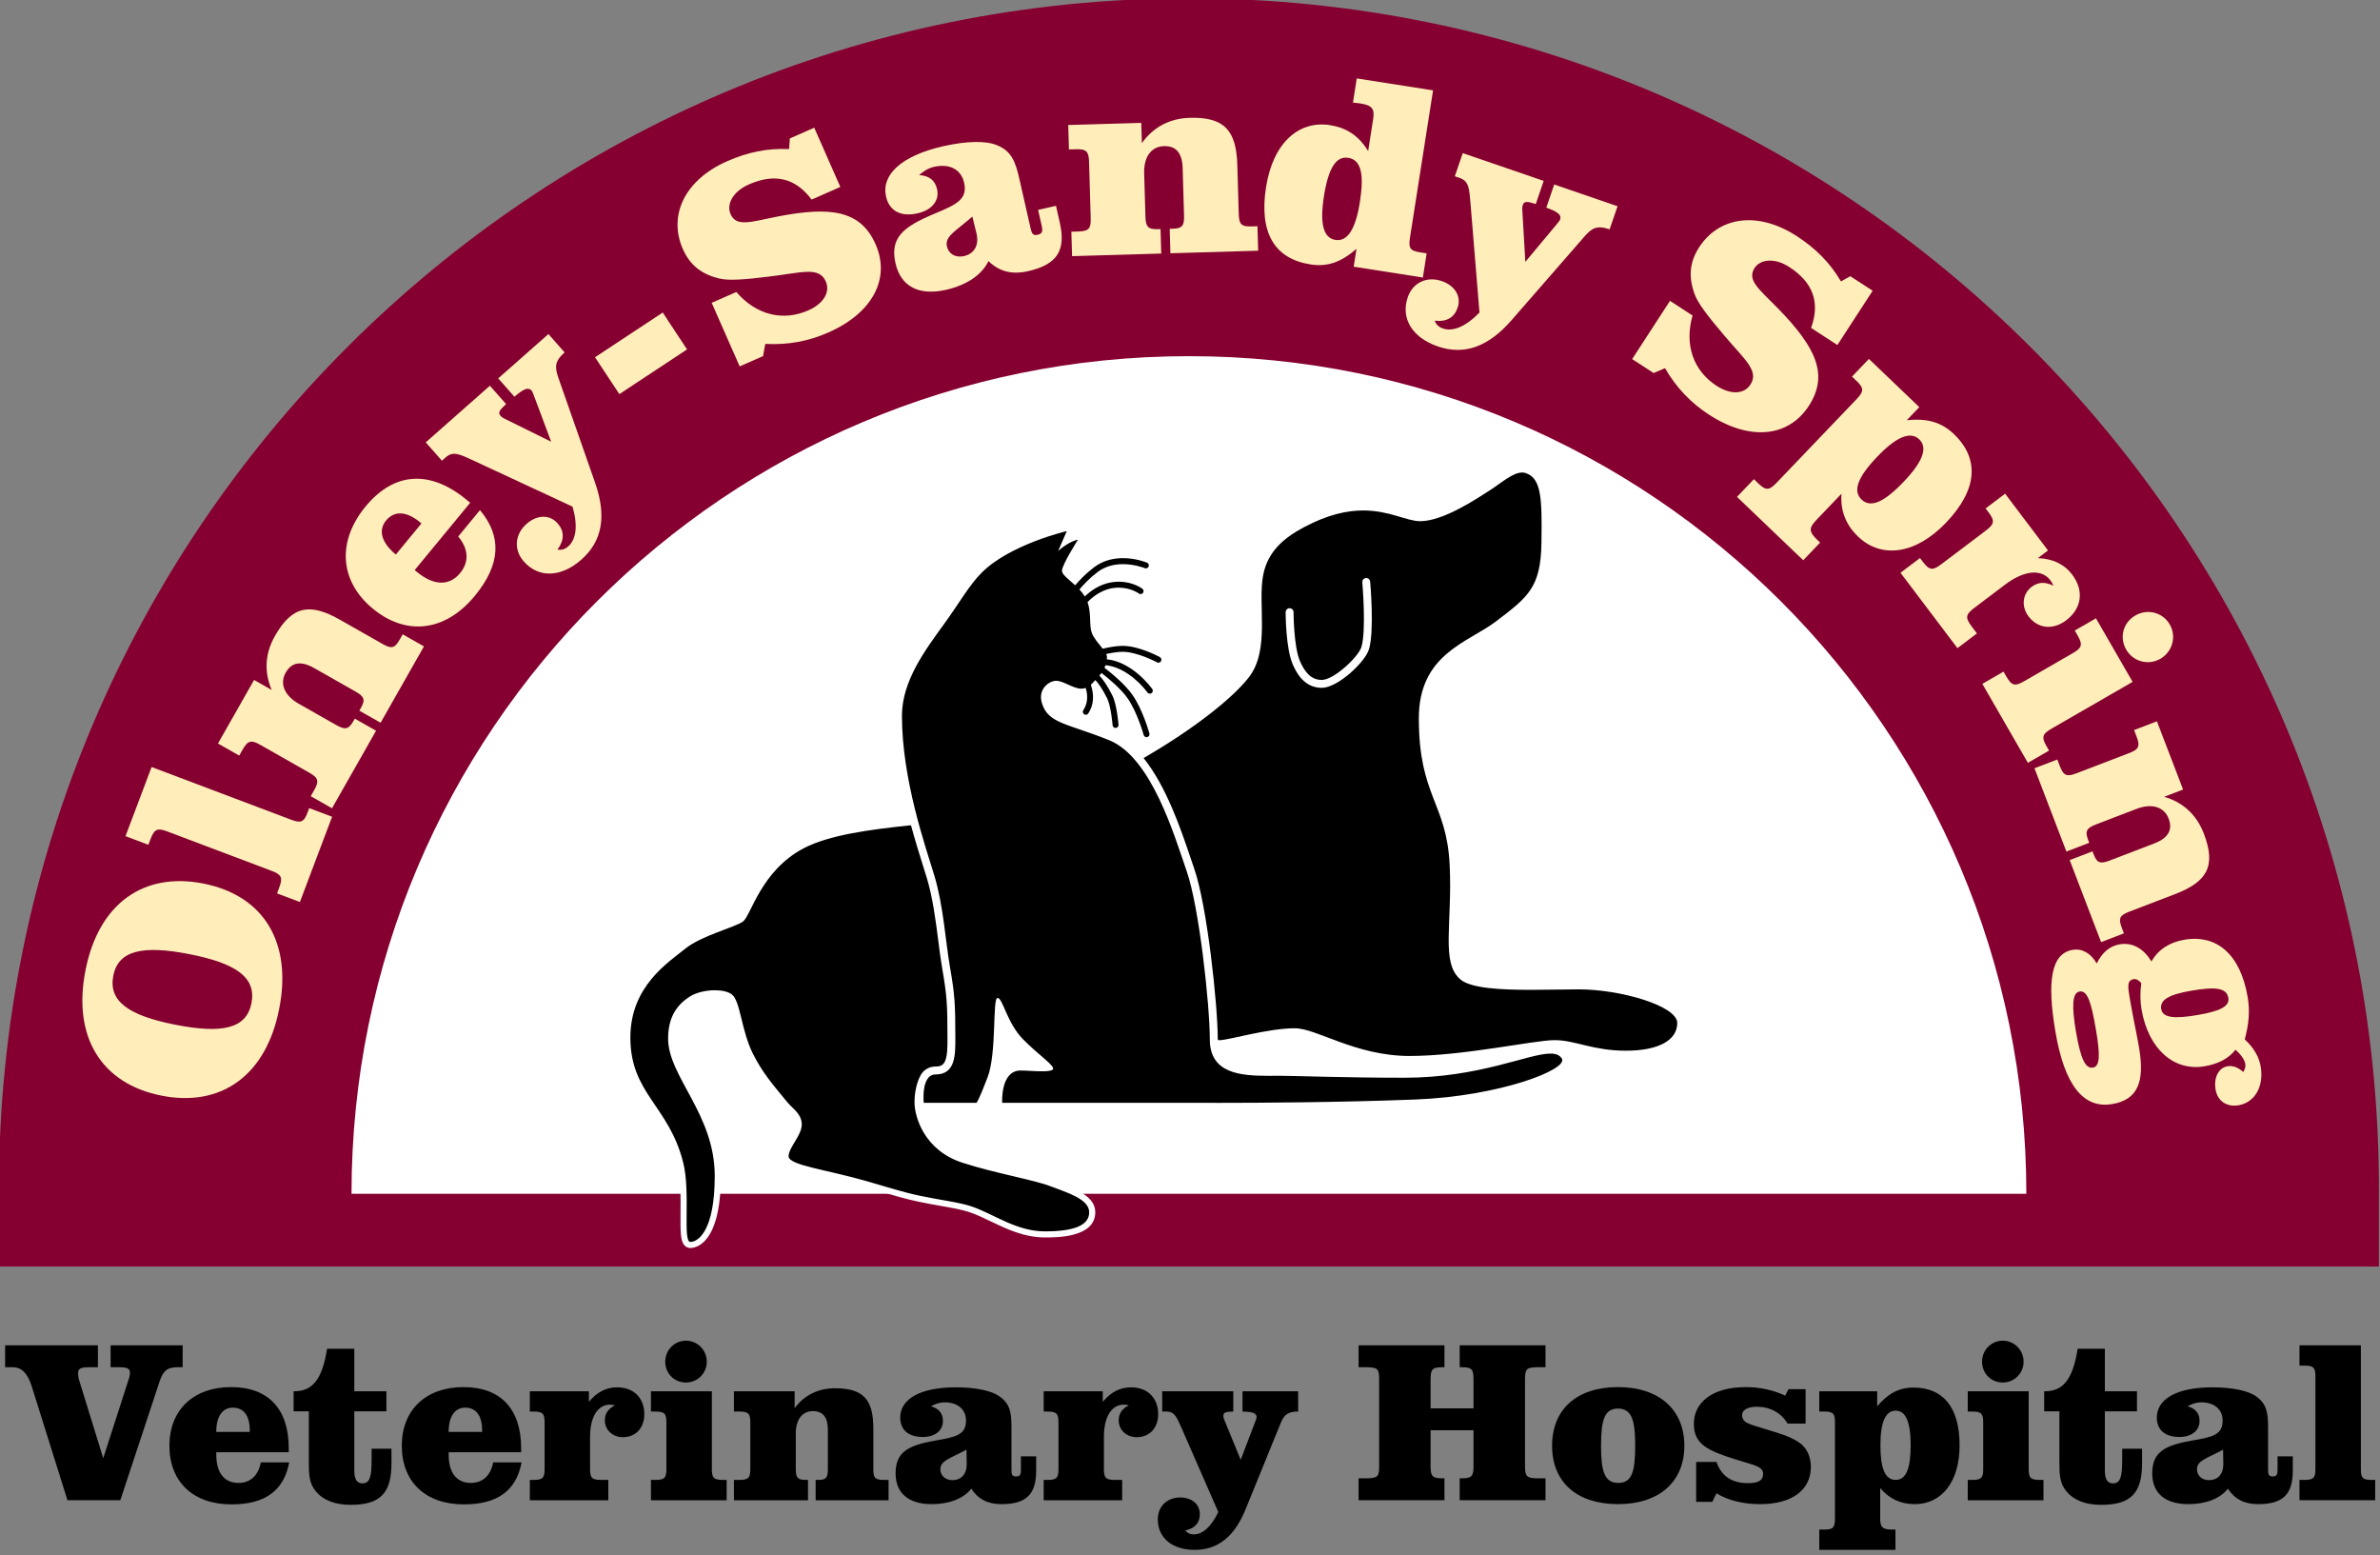 <?xml version="1.0" encoding="utf-8"?>
<!-- Generator: Adobe Illustrator 17.0.2, SVG Export Plug-In . SVG Version: 6.00 Build 0)  -->
<svg version="1.2" baseProfile="tiny" id="Layer_1" xmlns="http://www.w3.org/2000/svg" xmlns:xlink="http://www.w3.org/1999/xlink"
	 x="0px" y="0px" width="300px" height="196px" viewBox="0 0 300 196" xml:space="preserve">
<rect x="0" y="0" width="300" height="196" fill="#808080" stroke="none"/>
<g>
	<g>
		<path fill="#850030" d="M299.866,149.782c-0.002-82.841-67.161-149.996-150-149.996c-82.841,0-149.997,67.154-150,149.996l0,0
			v9.822h300V149.782L299.866,149.782z"/>
		<path fill="#FFFFFF" d="M255.423,150.443H44.309c0-58.299,47.259-105.559,105.557-105.559
			C208.162,44.884,255.423,92.144,255.423,150.443z"/>
		<g>
			<path fill="#FFEEB9" d="M10.778,122.26c1.655-8.384,7.304-12.408,14.862-10.915c7.558,1.491,11.219,7.354,9.551,15.806
				c-1.655,8.382-7.304,12.408-14.828,10.922C12.806,136.581,9.11,130.711,10.778,122.26z M22.059,129.127
				c5.909,1.167,8.998,0.527,9.636-2.703c0.637-3.23-1.901-5.015-7.776-6.175c-5.909-1.167-9.005-0.493-9.636,2.703
				C13.645,126.181,16.218,127.973,22.059,129.127z"/>
			<path fill="#FFEEB9" d="M18.974,105.742l-0.272,0.72l-2.883-1.089l3.29-8.714l17.561,6.63c1.245,0.47,1.627,0.351,2.109-0.926
				l0.198-0.525l2.883,1.089l-4.057,10.746l-2.883-1.089l0.272-0.721c0.483-1.278,0.287-1.651-0.958-2.121l-13.138-4.96
				C19.851,104.313,19.457,104.465,18.974,105.742z"/>
			<path fill="#FFEEB9" d="M50.415,80.545l0.346-0.609l2.68,1.522l-5.467,9.623l-2.679-1.523c0.069-0.121,0.121-0.213,0.19-0.334
				c0.605-1.066,0.423-1.452-0.705-2.093l-5.177-2.941c-1.644-0.934-2.829-0.762-3.591,0.578c-0.779,1.371-0.184,2.876,1.643,3.915
				l4.72,2.681c1.127,0.64,1.569,0.57,2.175-0.496c0.052-0.091,0.104-0.183,0.173-0.304l2.68,1.522l-5.553,9.774l-2.68-1.522
				l0.415-0.731c0.675-1.187,0.539-1.586-0.618-2.243l-6.151-3.496c-1.158-0.657-1.57-0.569-2.245,0.619l-0.415,0.731l-2.68-1.522
				l4.55-8.008l2.224,1.262c-0.992-2.295-0.837-4.624,0.409-6.817c2.179-3.837,4.455-4.155,8.201-2.027l5.329,3.028
				C49.345,81.79,49.74,81.733,50.415,80.545z"/>
			<path fill="#FFEEB9" d="M59.85,75.093c-3.719,4.512-8.64,5.086-12.855,1.61c-4.189-3.453-4.547-8.468-0.916-12.873
				c3.586-4.35,8.109-4.661,12.729-0.852c0.163,0.134,0.297,0.245,0.46,0.379l-6.995,8.485c0.081,0.067,0.189,0.156,0.27,0.223
				c2.162,1.783,4.103,1.794,5.462,0.146c1.136-1.378,1.078-3.014-0.244-4.604l2.74-3.323C63.312,67.645,63.08,71.174,59.85,75.093z
				 M53.125,65.963c-0.054-0.044-0.135-0.111-0.189-0.156c-1.729-1.426-3.25-1.454-4.274-0.21c-0.98,1.189-0.631,2.748,1.233,4.284
				L53.125,65.963z"/>
			<path fill="#FFEEB9" d="M67.022,49.236c-0.464-0.525-1.082-0.166-2.181,0.758l-2.04-2.311l6.328-5.586l2.04,2.311
				c-1.287,1.136-1.234,1.883-0.794,3.176l4.635,13.241c1.475,4.211,0.906,7.376-1.72,9.694c-2.6,2.295-5.43,2.317-7.261,0.243
				c-1.321-1.497-1.125-3.445,0.345-4.743c1.339-1.182,2.927-1.182,3.901-0.08c0.881,0.998,0.886,2.115-0.008,3.324
				c0.541,0.083,0.972-0.063,1.366-0.411c0.998-0.881,1.23-2.628,0.535-5.004l-12.443-5.787c-1.809-0.833-2.602-1.254-3.548-0.42
				l-0.472,0.418l-2.04-2.311l8.087-7.139l2.04,2.31c-0.79,0.745-1.082,1.049-0.689,1.496c0.209,0.236,0.476,0.327,0.74,0.468
				l5.633,2.783l-2.17-5.792C67.175,49.568,67.115,49.341,67.022,49.236z"/>
			<path fill="#FFEEB9" d="M75.003,45.019l8.534-5.633l3.067,4.647l-8.535,5.633L75.003,45.019z"/>
			<path fill="#FFEEB9" d="M92.815,36.795c2.508,2.913,5.886,3.721,9.059,2.323c1.987-0.875,2.795-2.341,2.216-3.655
				c-0.847-1.923-3.082-1.091-7.119-0.614c-3.044,0.385-5.121,0.534-6.236,0.26c-2.295-0.52-3.774-1.705-4.663-3.724
				c-1.863-4.229,0.22-8.706,5.572-11.063c2.595-1.144,5.082-1.665,7.819-1.532l0.097-1.343l3.076-1.355l3.289,7.466l-3.621,1.595
				c-2.046-2.734-4.65-3.347-7.919-1.907c-2.018,0.889-2.835,2.511-2.298,3.729c0.748,1.698,2.603,0.957,6.021,0.293
				c6.631-1.275,10.384-0.748,12.261,3.514c1.877,4.262-0.294,8.624-5.966,11.123c-2.499,1.101-5.078,1.587-7.94,1.432l-0.278,1.538
				l-2.948,1.299l-3.529-8.011L92.815,36.795z"/>
			<path fill="#FFEEB9" d="M119.241,36.524c-3.416,0.776-5.701-0.429-6.36-3.333c-0.73-3.21,0.931-4.594,4.867-6.242
				c2.889-1.196,4.246-1.863,3.773-3.947c-0.365-1.605-1.774-2.434-3.79-1.976c-0.683,0.155-1.285,0.508-1.883,1.038
				c1.273,0.07,2.017,0.655,2.272,1.782c0.318,1.4-0.625,2.62-2.436,3.032c-2.152,0.489-3.588-0.298-3.999-2.108
				c-0.613-2.698,1.853-5.127,7.215-6.345c3.074-0.699,5.418-0.656,6.64-0.18c1.93,0.747,2.438,2.033,2.942,4.253l1.412,6.216
				c0.163,0.717,0.301,1.009,0.916,0.87c0.649-0.148,0.632-0.539,0.485-1.187l-0.443-1.947l2.255-0.512l0.481,2.118
				c0.792,3.484-0.309,5.278-3.997,6.117c-2.016,0.458-3.613,0.067-4.995-1.271C123.768,34.633,121.871,35.926,119.241,36.524z
				 M119.367,31.072c0.21,0.922,1.082,1.443,2.141,1.202c1.264-0.287,1.923-1.335,1.59-2.804c-0.008-0.034-0.016-0.068-0.023-0.102
				l-0.508-2.076C120.41,29.183,119.072,29.774,119.367,31.072z"/>
			<path fill="#FFEEB9" d="M157.804,28.533l0.699-0.021l0.09,3.081l-11.063,0.324l-0.09-3.081c0.14-0.004,0.245-0.007,0.385-0.011
				c1.226-0.036,1.461-0.393,1.423-1.688l-0.174-5.952c-0.057-1.891-0.819-2.815-2.36-2.77c-1.576,0.046-2.554,1.337-2.492,3.437
				l0.159,5.427c0.038,1.296,0.328,1.638,1.554,1.601c0.105-0.003,0.21-0.006,0.35-0.01l0.09,3.081l-11.239,0.329l-0.091-3.081
				l0.841-0.025c1.366-0.04,1.637-0.363,1.597-1.694l-0.207-7.073c-0.039-1.33-0.328-1.637-1.694-1.597l-0.84,0.025l-0.091-3.081
				l9.209-0.27l0.075,2.555c1.447-2.04,3.518-3.117,6.038-3.191c4.412-0.129,5.867,1.651,5.992,5.957l0.18,6.127
				C156.184,28.265,156.438,28.572,157.804,28.533z"/>
			<path fill="#FFEEB9" d="M171.41,13.027c-0.241-0.038-0.559-0.052-0.869-0.101l0.476-3.045l9.62,1.507l-2.906,18.546
				c-0.207,1.315-0.012,1.665,1.268,1.864l0.831,0.13l-0.477,3.045l-8.721-1.366l0.354-2.249c-1.931,1.683-3.657,2.298-5.803,1.963
				c-4.565-0.716-6.492-4.031-5.598-9.74c0.872-5.571,4.121-8.429,8.065-7.812c2.007,0.315,3.592,1.272,4.805,3.27l0.633-4.048
				C173.294,13.677,172.933,13.266,171.41,13.027z M169.947,19.888c-1.558-0.244-2.514,1.343-3.063,4.837
				c-0.541,3.461-0.081,5.27,1.442,5.508c1.523,0.238,2.55-1.338,3.09-4.798C171.965,21.941,171.573,20.143,169.947,19.888z"/>
			<path fill="#FFEEB9" d="M196.646,27.687c0.228-0.663-0.39-1.023-1.736-1.521l0.999-2.916l7.984,2.738l-1,2.915
				c-1.622-0.556-2.247-0.141-3.153,0.881l-9.216,10.576c-2.932,3.364-5.963,4.435-9.277,3.299c-3.281-1.125-4.7-3.574-3.802-6.191
				c0.648-1.889,2.437-2.682,4.293-2.045c1.69,0.579,2.475,1.959,1.997,3.351c-0.43,1.259-1.399,1.816-2.893,1.636
				c0.194,0.511,0.535,0.813,1.033,0.984c1.258,0.432,2.892-0.23,4.613-2.009l-1.123-13.678c-0.172-1.984-0.198-2.881-1.389-3.29
				l-0.597-0.204l1.001-2.915l10.204,3.499l-0.999,2.915c-1.039-0.319-1.449-0.422-1.642,0.141c-0.102,0.298-0.049,0.575-0.04,0.875
				l0.367,6.272l3.962-4.751C196.433,27.984,196.602,27.819,196.646,27.687z"/>
			<path fill="#FFEEB9" d="M213.349,39.762c-1.063,3.694,0.111,6.962,3.02,8.852c1.82,1.182,3.49,1.055,4.272-0.148
				c1.144-1.762-0.776-3.177-3.388-6.292c-1.989-2.336-3.252-3.992-3.634-5.075c-0.823-2.205-0.641-4.091,0.561-5.941
				c2.518-3.876,7.403-4.585,12.309-1.399c2.379,1.545,4.175,3.34,5.565,5.703l1.176-0.655l2.82,1.831l-4.445,6.841l-3.317-2.156
				c1.166-3.209,0.251-5.724-2.743-7.669c-1.85-1.202-3.655-0.996-4.38,0.12c-1.01,1.556,0.625,2.702,3.053,5.198
				c4.701,4.849,6.316,8.278,3.779,12.184c-2.538,3.905-7.377,4.477-12.575,1.101c-2.289-1.488-4.11-3.38-5.546-5.858l-1.441,0.609
				l-2.702-1.755l4.77-7.341L213.349,39.762z"/>
			<path fill="#FFEEB9" d="M246.288,54.701c3.265,3.122,2.98,7.017-0.989,11.167c-3.897,4.075-8.198,4.517-11.082,1.758
				c-1.544-1.476-2.253-3.268-2.102-5.402l-3.218,3.366c-0.921,0.962-0.861,1.456,0.178,2.448c0.1,0.097,0.227,0.218,0.353,0.339
				l-2.13,2.227l-8.35-7.988l2.13-2.227l0.582,0.557c0.937,0.896,1.356,0.862,2.275-0.1l10.095-10.553
				c0.919-0.962,0.934-1.383-0.002-2.278l-0.582-0.557l2.13-2.227l6.353,6.075l-1.574,1.645
				C242.875,52.696,244.693,53.175,246.288,54.701z M234.658,62.959c1.138,1.089,2.832,0.333,5.276-2.222
				c2.42-2.53,3.101-4.305,1.986-5.37c-1.114-1.065-2.882-0.332-5.302,2.199C234.197,60.097,233.494,61.846,234.658,62.959z"/>
			<path fill="#FFEEB9" d="M261.204,72.417c1.54,2.04,1.177,4.289-0.751,5.746c-1.703,1.288-3.596,1.05-4.756-0.487
				c-0.951-1.258-0.755-2.855,0.392-3.721c0.809-0.612,1.692-0.665,2.745-0.143c-0.114-0.266-0.233-0.483-0.381-0.678
				c-1.078-1.425-3.214-1.347-5.728,0.553l-3.884,2.935c-1.062,0.802-1.145,1.216-0.321,2.305l0.676,0.894l-2.459,1.858l-7.178-9.5
				l2.459-1.858l0.358,0.476c0.823,1.089,1.245,1.123,2.306,0.321l5.644-4.265c1.063-0.803,1.145-1.216,0.322-2.305l-0.361-0.475
				l2.459-1.858l5.405,7.153l-1.285,0.972C258.758,70.401,260.212,71.103,261.204,72.417z"/>
			<path fill="#FFEEB9" d="M257.986,94.075l0.297,0.516l-2.669,1.54l-5.74-9.953l2.669-1.54l0.351,0.607
				c0.682,1.184,1.096,1.269,2.248,0.603l6.13-3.535c1.154-0.665,1.287-1.065,0.604-2.249l-0.35-0.606l2.67-1.54l4.621,8.011
				l-10.225,5.897C257.438,92.491,257.304,92.891,257.986,94.075z M273.502,78.698c0.874,1.517,0.332,3.448-1.187,4.323
				c-1.517,0.875-3.43,0.361-4.306-1.156c-0.892-1.548-0.392-3.414,1.156-4.306C270.714,76.667,272.627,77.181,273.502,78.698z"/>
			<path fill="#FFEEB9" d="M267.473,116.967l0.251,0.654l-2.879,1.104l-3.96-10.335l2.877-1.104c0.051,0.132,0.088,0.23,0.138,0.361
				c0.438,1.144,0.854,1.248,2.065,0.784l5.557-2.132c1.767-0.677,2.387-1.702,1.834-3.141c-0.564-1.472-2.104-1.969-4.066-1.216
				l-5.069,1.943c-1.209,0.464-1.437,0.852-0.998,1.996c0.037,0.098,0.074,0.195,0.126,0.328l-2.879,1.103l-4.023-10.498
				l2.877-1.103l0.301,0.785c0.488,1.276,0.885,1.425,2.127,0.949l6.606-2.533c1.243-0.476,1.437-0.851,0.946-2.127l-0.3-0.785
				l2.877-1.103l3.298,8.6l-2.387,0.915c2.403,0.691,4.104,2.29,5.005,4.644c1.582,4.121,0.382,6.08-3.641,7.623l-5.723,2.193
				C267.19,115.351,266.983,115.692,267.473,116.967z"/>
			<path fill="#FFEEB9" d="M275.331,118.425c4.108-0.703,7.067,1.847,7.984,7.197c0.319,1.865,0.135,3.496-0.362,5.357
				c1.144,1.083,1.795,2.18,2.007,3.423c0.43,2.521-0.751,4.535-2.788,4.884c-1.484,0.253-2.652-0.54-2.893-1.957
				c-0.273-1.589,0.413-2.772,1.483-2.956c0.69-0.117,1.337,0.128,2.007,0.724c0.218-0.393,0.308-0.693,0.255-1.004
				c-0.094-0.552-0.517-1.154-1.235-1.813c-0.905,1.15-2.179,1.794-3.905,2.09c-3.833,0.655-7.08-2.128-7.944-7.17
				c-0.176-1.035-0.188-2.135-0.032-3.299c-0.278-0.379-0.664-0.561-0.941-0.513c-0.862,0.148-0.774,0.879-0.507,2.432
				c0.414,2.416,0.872,4.47,1.174,6.231c0.738,4.315-0.196,6.536-3.373,7.08c-3.658,0.626-6.022-2.381-7.169-9.077
				c-1.111-6.491-0.521-9.897,2.172-10.358c1.138-0.195,2.271,0.393,3.031,1.72c0.684-1.396,1.649-2.202,2.891-2.414
				c1.554-0.266,2.996,0.482,3.994,2.159C272.059,119.661,273.465,118.745,275.331,118.425z M261.687,130.072
				c0.551,3.21,1.149,4.635,2.116,4.469c0.931-0.159,0.931-1.615,0.377-4.861c-0.574-3.348-1.052-4.901-2.054-4.73
				C261.194,125.109,261.127,126.791,261.687,130.072z M277.025,127.908c2.796-0.479,4.042-1.083,3.859-2.154
				c-0.219-1.277-1.63-1.427-4.667-0.907c-2.797,0.479-3.998,1.147-3.796,2.321C272.609,128.272,274.091,128.411,277.025,127.908z"
				/>
		</g>
		<g>
			<path d="M1.579,172.299H0.647v-2.763h11.695v2.763h-1.076c-0.989,0-1.424,0.117-1.424,0.726c0,0.348,0.057,0.611,0.087,0.758
				l3.084,9.979l3.23-10.011c0.086-0.288,0.145-0.551,0.145-0.726c0-0.609-0.379-0.726-1.453-0.726h-0.992v-2.763h9.079v2.763
				h-0.698c-1.338,0-1.804,0.552-2.241,1.891l-4.918,14.869H8.504l-4.51-14.375C3.47,173.054,2.742,172.299,1.579,172.299z"/>
			<path d="M29.182,189.581c-4.86,0-7.827-2.852-7.827-7.391c0-4.507,3.026-7.389,7.769-7.389c4.683,0,7.273,2.736,7.273,7.709
				c0,0.175,0,0.32,0,0.495h-9.135c0,0.089,0,0.203,0,0.293c0,2.325,1.018,3.578,2.793,3.578c1.483,0,2.503-0.904,2.822-2.591h3.579
				C35.785,187.864,33.4,189.581,29.182,189.581z M31.48,180.445c0-0.058,0-0.146,0-0.204c0-1.862-0.785-2.852-2.125-2.852
				c-1.279,0-2.094,1.049-2.094,3.056H31.48z"/>
			<path d="M37.009,177.857v-2.532c0.029,0,0.087,0,0.116,0c2.385,0,3.521-1.689,4.103-5.353h3.432v5.353h4.044v2.532H44.66v7.04
				c0,0.146,0,0.29,0,0.408c0,1.102,0.32,1.629,1.018,1.629c0.989,0,1.163-0.932,1.163-3.086v-1.279h2.503v1.865
				c0,3.635-1.338,5.204-5.12,5.204c-2.008,0-3.492-0.58-4.422-1.716c-0.873-1.047-0.873-2.212-0.873-3.753v-6.312H37.009z"/>
			<path d="M58.473,189.581c-4.858,0-7.825-2.852-7.825-7.391c0-4.507,3.025-7.389,7.768-7.389c4.682,0,7.273,2.736,7.273,7.709
				c0,0.175,0,0.32,0,0.495h-9.135c0,0.089,0,0.203,0,0.293c0,2.325,1.019,3.578,2.792,3.578c1.484,0,2.502-0.904,2.822-2.591h3.579
				C65.076,187.864,62.691,189.581,58.473,189.581z M60.771,180.445c0-0.058,0-0.146,0-0.204c0-1.862-0.786-2.852-2.124-2.852
				c-1.28,0-2.094,1.049-2.094,3.056H60.771z"/>
			<path d="M77.783,174.83c2.123,0,3.433,1.366,3.433,3.375c0,1.775-1.106,2.91-2.705,2.91c-1.311,0-2.27-0.931-2.27-2.124
				c0-0.843,0.408-1.453,1.28-1.892c-0.232-0.055-0.437-0.088-0.64-0.088c-1.483,0-2.502,1.456-2.502,4.075v4.045
				c0,1.104,0.233,1.366,1.368,1.366h0.931v2.563h-9.892v-2.563h0.495c1.134,0,1.367-0.263,1.367-1.366v-5.877
				c0-1.105-0.233-1.37-1.367-1.37h-0.495v-2.558h7.448v1.337C75.222,175.44,76.416,174.83,77.783,174.83z"/>
			<path d="M91.097,186.497h0.496v2.563h-9.543v-2.563h0.582c1.135,0,1.367-0.263,1.367-1.366v-5.877c0-1.105-0.232-1.37-1.367-1.37
				h-0.582v-2.558h7.681v9.805C89.73,186.234,89.963,186.497,91.097,186.497z M86.473,168.953c1.453,0,2.617,1.194,2.617,2.646
				c0,1.456-1.163,2.624-2.617,2.624c-1.484,0-2.619-1.136-2.619-2.624C83.854,170.116,85.018,168.953,86.473,168.953z"/>
			<path d="M111.422,186.497h0.582v2.563h-9.194v-2.563c0.116,0,0.204,0,0.32,0c1.018,0,1.222-0.289,1.222-1.366v-4.947
				c0-1.571-0.61-2.356-1.891-2.356c-1.31,0-2.153,1.047-2.153,2.794v4.509c0,1.078,0.232,1.366,1.251,1.366
				c0.088,0,0.174,0,0.291,0v2.563h-9.339v-2.563h0.699c1.134,0,1.367-0.263,1.367-1.366v-5.877c0-1.105-0.233-1.37-1.367-1.37
				h-0.699v-2.558h7.652v2.124c1.252-1.658,2.997-2.503,5.092-2.503c3.665,0,4.829,1.514,4.829,5.091v5.093
				C110.083,186.234,110.286,186.497,111.422,186.497z"/>
			<path d="M117.43,189.551c-2.908,0-4.539-1.392-4.539-3.867c0-2.734,1.601-3.552,5.092-4.16c2.561-0.438,3.783-0.729,3.783-2.503
				c0-1.369-0.99-2.298-2.706-2.298c-0.582,0-1.135,0.173-1.718,0.495c1.019,0.29,1.514,0.902,1.514,1.86
				c0,1.195-0.989,2.008-2.531,2.008c-1.833,0-2.851-0.902-2.851-2.444c0-2.3,2.444-3.812,7.011-3.812
				c2.619,0,4.511,0.468,5.412,1.078c1.426,0.96,1.6,2.094,1.6,3.988v5.293c0,0.612,0.059,0.873,0.582,0.873
				c0.553,0,0.61-0.321,0.61-0.873v-1.658h1.919v1.8c0,2.972-1.221,4.22-4.362,4.22c-1.718,0-2.938-0.609-3.812-1.947
				C121.446,188.853,119.67,189.551,117.43,189.551z M118.535,185.16c0,0.785,0.612,1.368,1.514,1.368
				c1.078,0,1.804-0.728,1.804-1.981c0-0.025,0-0.057,0-0.086l-0.029-1.775C119.729,183.821,118.535,184.053,118.535,185.16z"/>
			<path d="M142.554,174.83c2.125,0,3.434,1.366,3.434,3.375c0,1.775-1.106,2.91-2.705,2.91c-1.311,0-2.271-0.931-2.271-2.124
				c0-0.843,0.408-1.453,1.281-1.892c-0.234-0.055-0.438-0.088-0.639-0.088c-1.487,0-2.505,1.456-2.505,4.075v4.045
				c0,1.104,0.234,1.366,1.369,1.366h0.931v2.563h-9.893v-2.563h0.495c1.135,0,1.368-0.263,1.368-1.366v-5.877
				c0-1.105-0.232-1.37-1.368-1.37h-0.495v-2.558h7.449v1.337C139.994,175.44,141.187,174.83,142.554,174.83z"/>
			<path d="M158.395,178.612c0-0.581-0.583-0.697-1.776-0.729v-2.558h7.012v2.558c-1.427,0-1.802,0.495-2.238,1.546l-4.395,10.791
				c-1.399,3.436-3.492,5.093-6.4,5.093c-2.882,0-4.656-1.544-4.656-3.841c0-1.66,1.193-2.763,2.822-2.763
				c1.483,0,2.474,0.872,2.474,2.095c0,1.105-0.612,1.802-1.835,2.063c0.292,0.351,0.64,0.495,1.079,0.495
				c1.104,0,2.209-0.96,3.083-2.821l-4.568-10.446c-0.67-1.512-0.93-2.213-1.979-2.213h-0.521v-2.558h8.96v2.558
				c-0.904,0.032-1.254,0.06-1.254,0.555c0,0.26,0.119,0.467,0.207,0.699l1.978,4.83l1.833-4.799
				C158.305,178.905,158.395,178.729,158.395,178.612z"/>
			<path d="M182.075,172.299c-0.121,0-0.234,0-0.324,0c-1.308,0-1.426,0.348-1.426,1.661v3.518h5.413v-3.518
				c0-1.313-0.115-1.661-1.425-1.661c-0.086,0-0.203,0-0.319,0v-2.763h10.821v2.763h-0.99c-1.479,0-1.599,0.263-1.599,1.661v10.646
				c0,1.397,0.119,1.69,1.599,1.69h0.99v2.764h-10.821v-2.764c0.116,0,0.204,0,0.319,0c1.31,0,1.425-0.379,1.425-1.69v-4.364h-5.413
				v4.364c0,1.311,0.118,1.69,1.426,1.69c0.119,0,0.203,0,0.324,0v2.764h-10.824v-2.764h0.989c1.601,0,1.601-0.379,1.601-1.69
				V173.96c0-1.397-0.087-1.661-1.601-1.661h-0.989v-2.763h10.824V172.299z"/>
			<path d="M212.314,182.19c0,4.539-3.17,7.36-8.352,7.36c-5.205,0-8.319-2.763-8.319-7.36c0-4.596,3.114-7.389,8.293-7.389
				C209.144,174.801,212.314,177.652,212.314,182.19z M203.935,177.507c-1.688,0-2.124,1.453-2.124,4.683
				c0,3.231,0.437,4.686,2.181,4.686c1.718,0,2.126-1.455,2.126-4.686C206.118,178.96,205.679,177.507,203.935,177.507z"/>
			<path d="M213.802,189.261v-5.032h2.559c0.612,1.774,1.923,2.677,3.957,2.677c1.341,0,1.922-0.35,1.922-1.165
				c0-0.989-1.222-1.105-3.491-1.833c-3.492-1.105-5.238-1.89-5.238-4.477c0-2.738,2.385-4.628,6.518-4.628
				c1.805,0,3.432,0.349,5.002,1.077l0.407-0.815h2.158v4.337h-2.273c-0.811-1.37-2.211-2.125-3.87-2.125
				c-1.218,0-1.86,0.436-1.86,1.047c0,1.048,1.047,1.163,3.056,1.804c1.454,0.464,2.881,0.815,4.1,1.629
				c0.963,0.642,1.511,1.743,1.511,3.113c0,2.85-2.326,4.682-6.4,4.682c-2.15,0-4.073-0.491-5.498-1.367l-0.524,1.078H213.802z"/>
			<path d="M241.188,174.859c3.755,0,5.82,2.502,5.82,7.273c0,4.686-2.327,7.419-5.645,7.419c-1.774,0-3.228-0.667-4.364-2.032
				v3.865c0,1.106,0.32,1.37,1.514,1.37c0.116,0,0.262,0,0.409,0v2.56h-9.604v-2.56h0.669c1.077,0,1.311-0.263,1.311-1.37v-12.131
				c0-1.105-0.234-1.37-1.311-1.37h-0.669v-2.558h7.303v1.892C237.988,175.614,239.358,174.859,241.188,174.859z M238.951,186.497
				c1.309,0,1.889-1.424,1.889-4.365c0-2.907-0.612-4.363-1.889-4.363c-1.285,0-1.923,1.456-1.923,4.363
				C237.027,185.044,237.609,186.497,238.951,186.497z"/>
			<path d="M257.085,186.497h0.495v2.563h-9.545v-2.563h0.582c1.135,0,1.366-0.263,1.366-1.366v-5.877c0-1.105-0.23-1.37-1.366-1.37
				h-0.582v-2.558h7.683v9.805C255.718,186.234,255.949,186.497,257.085,186.497z M252.458,168.953c1.456,0,2.619,1.194,2.619,2.646
				c0,1.456-1.163,2.624-2.619,2.624c-1.484,0-2.617-1.136-2.617-2.624C249.841,170.116,251.004,168.953,252.458,168.953z"/>
			<path d="M257.671,177.857v-2.532c0.028,0,0.085,0,0.117,0c2.384,0,3.52-1.689,4.1-5.353h3.431v5.353h4.048v2.532h-4.048v7.04
				c0,0.146,0,0.29,0,0.408c0,1.102,0.322,1.629,1.023,1.629c0.987,0,1.162-0.932,1.162-3.086v-1.279h2.503v1.865
				c0,3.635-1.339,5.204-5.121,5.204c-2.01,0-3.492-0.58-4.424-1.716c-0.873-1.047-0.873-2.212-0.873-3.753v-6.312H257.671z"/>
			<path d="M275.829,189.551c-2.911,0-4.54-1.392-4.54-3.867c0-2.734,1.601-3.552,5.093-4.16c2.558-0.438,3.782-0.729,3.782-2.503
				c0-1.369-0.991-2.298-2.708-2.298c-0.58,0-1.135,0.173-1.716,0.495c1.02,0.29,1.515,0.902,1.515,1.86
				c0,1.195-0.989,2.008-2.535,2.008c-1.829,0-2.852-0.902-2.852-2.444c0-2.3,2.448-3.812,7.013-3.812
				c2.62,0,4.514,0.468,5.41,1.078c1.427,0.96,1.602,2.094,1.602,3.988v5.293c0,0.612,0.061,0.873,0.585,0.873
				c0.548,0,0.61-0.321,0.61-0.873v-1.658h1.92v1.8c0,2.972-1.224,4.22-4.365,4.22c-1.717,0-2.938-0.609-3.814-1.947
				C279.845,188.853,278.068,189.551,275.829,189.551z M276.93,185.16c0,0.785,0.611,1.368,1.514,1.368
				c1.077,0,1.806-0.728,1.806-1.981c0-0.025,0-0.057,0-0.086l-0.031-1.775C278.125,183.821,276.93,184.053,276.93,185.16z"/>
			<path d="M290.493,172.094h-0.642v-2.558h7.74v15.594c0,1.104,0.202,1.366,1.334,1.366h0.468v2.563h-9.543v-2.563h0.642
				c1.135,0,1.367-0.263,1.367-1.366v-11.666C291.861,172.356,291.628,172.094,290.493,172.094z"/>
		</g>
		<g>
			<g>
				<path d="M87.02,156.889c-0.166,0-0.318-0.065-0.439-0.187c-0.424-0.427-0.434-1.54-0.415-3.818
					c0.017-2.005,0.037-4.502-0.432-6.338c-0.793-3.098-2.145-5.091-3.454-7.021c-1.649-2.43-3.206-4.726-3.206-8.782
					c0-5.998,3.951-9.065,6.313-10.898c0.261-0.203,0.502-0.39,0.713-0.563c1.309-1.069,3.41-1.861,5.098-2.498
					c0.974-0.368,1.895-0.714,2.24-0.974c0.21-0.157,0.537-0.811,0.883-1.504c1.06-2.12,2.834-5.67,6.814-7.751
					c3.353-1.753,8.807-2.437,13.656-2.941l0.325-0.033l0.085,0.315c0.552,2.026,1.133,3.879,1.558,5.234l0.422,1.352
					c0.767,2.516,1.135,5.391,1.46,7.927c0.166,1.301,0.32,2.517,0.517,3.636c0.595,3.391,0.656,4.676,0.656,8.7v0.161
					c0,0.961,0.001,2.045-0.274,2.809c-0.19,0.53-0.529,1.07-1.604,1.07c-0.528,0-0.993,0.206-1.345,0.594
					c-0.303,0.337-0.932,1.642-0.932,3.516c0,1.868,1.212,5.792,5.799,7.27c2.111,0.68,4.417,1.226,6.45,1.708
					c1.933,0.457,3.601,0.854,4.644,1.253l0.748,0.28c2.053,0.76,4.379,1.62,4.379,3.358c0,2.794-4.479,2.794-5.951,2.794
					c-2.546,0-4.636-1.006-6.658-1.978c-0.957-0.46-1.862-0.895-2.771-1.199c-0.93-0.312-2.273-0.55-3.696-0.801
					c-0.883-0.157-1.814-0.322-2.742-0.518c-1.628-0.343-3.171-0.801-4.957-1.329c-0.547-0.162-1.117-0.331-1.718-0.505
					c-1.736-0.502-3.415-0.891-4.896-1.233c-3.398-0.787-5.27-1.221-5.27-2.293c0-0.606,0.394-1.265,0.812-1.964
					c0.417-0.698,0.849-1.419,0.849-2.024c0-0.838-0.546-1.37-1.124-1.934c-0.22-0.214-0.434-0.425-0.617-0.646l-0.484-0.587
					c-1.66-2.01-2.756-3.337-3.878-5.556c-0.738-1.461-1.133-3.063-1.48-4.478c-0.321-1.306-0.625-2.541-1.077-2.889
					c-0.372-0.286-1.066-0.45-1.905-0.45c-1.11,0-2.276,0.29-2.971,0.739c-1.093,0.707-2.545,1.989-2.545,4.956
					c0,2.023,1.096,4.043,2.366,6.382c1.646,3.033,3.513,6.472,3.513,10.943C90.478,156.646,87.373,156.889,87.02,156.889
					L87.02,156.889z"/>
				<path fill="#FFFFFF" d="M114.829,103.997c0.544,1.999,1.104,3.788,1.562,5.248c0.156,0.497,0.298,0.947,0.421,1.351
					c0.76,2.489,1.125,5.352,1.448,7.878c0.165,1.292,0.32,2.514,0.518,3.639c0.589,3.356,0.65,4.632,0.65,8.634v0.161
					c0,0.927,0.001,1.976-0.251,2.679c-0.181,0.503-0.452,0.817-1.243,0.817c-0.64,0-1.203,0.249-1.63,0.72
					c-0.371,0.412-1.031,1.813-1.031,3.774c0,1.837,1.212,6.073,6.066,7.636c4.121,1.328,8.97,2.147,11.074,2.955
					c2.106,0.808,4.88,1.616,4.88,3.279c0,1.66-1.911,2.409-5.567,2.409c-3.657,0-6.463-2.207-9.308-3.157
					c-1.531-0.514-4.019-0.809-6.481-1.332c-2.112-0.445-4.095-1.088-6.648-1.826c-5.185-1.499-9.889-2.002-9.889-3.158
					c0-1.062,1.662-2.646,1.662-3.988c0-1.346-1.156-2.006-1.828-2.824c-1.913-2.325-3.107-3.684-4.315-6.072
					c-1.488-2.943-1.584-6.667-2.666-7.498c-0.47-0.362-1.269-0.53-2.139-0.53c-1.131,0-2.38,0.285-3.18,0.801
					c-1.413,0.913-2.721,2.37-2.721,5.278c0,4.82,5.879,9.515,5.879,17.325c0,6.895-2.077,8.31-3.074,8.31
					c-0.998,0,0.05-6.285-0.914-10.054c-1.828-7.148-6.648-8.644-6.648-15.708c0-6.481,4.819-9.474,6.885-11.164
					c2.067-1.688,6.328-2.714,7.325-3.461c0.997-0.748,2.244-6.398,7.645-9.223C104.486,105.236,109.526,104.548,114.829,103.997
					 M115.399,103.165l-0.649,0.067c-4.884,0.508-10.38,1.197-13.793,2.981c-4.09,2.141-5.9,5.76-6.98,7.921
					c-0.275,0.552-0.618,1.237-0.774,1.372c-0.298,0.223-1.235,0.576-2.141,0.918c-1.714,0.646-3.848,1.452-5.205,2.56
					c-0.21,0.172-0.448,0.356-0.707,0.557c-2.258,1.753-6.461,5.015-6.461,11.202c0,4.174,1.59,6.517,3.272,8.998
					c1.29,1.901,2.624,3.867,3.4,6.901c0.457,1.786,0.437,4.255,0.42,6.239c-0.02,2.449-0.006,3.553,0.527,4.09
					c0.192,0.194,0.445,0.301,0.712,0.301c0.642,0,3.842-0.438,3.842-9.078c0-4.569-1.89-8.053-3.559-11.126
					c-1.245-2.293-2.32-4.273-2.32-6.199c0-2.749,1.266-3.92,2.37-4.632c0.637-0.413,1.722-0.678,2.762-0.678
					c0.876,0,1.438,0.191,1.671,0.37c0.345,0.266,0.66,1.546,0.938,2.676c0.335,1.363,0.752,3.06,1.51,4.56
					c1.141,2.256,2.248,3.597,3.924,5.627l0.483,0.586c0.2,0.244,0.426,0.464,0.646,0.677c0.627,0.612,1.008,1.029,1.008,1.658
					c0,0.498-0.422,1.204-0.794,1.826c-0.446,0.746-0.867,1.449-0.867,2.162c0,1.378,1.861,1.808,5.567,2.667
					c1.476,0.341,3.149,0.729,4.876,1.228c0.601,0.175,1.169,0.343,1.716,0.505c1.794,0.531,3.344,0.99,4.987,1.336
					c0.935,0.199,1.86,0.362,2.754,0.521c1.408,0.249,2.738,0.485,3.64,0.787c0.888,0.297,1.781,0.726,2.728,1.181
					c1.964,0.945,4.191,2.016,6.824,2.016c1.567,0,6.335,0,6.335-3.177c0-2.005-2.46-2.916-4.63-3.718
					c-0.253-0.094-0.503-0.186-0.743-0.278c-1.067-0.411-2.747-0.809-4.693-1.269c-2.027-0.481-4.324-1.025-6.421-1.7
					c-4.539-1.463-5.534-5.48-5.534-6.905c0-1.917,0.669-3.076,0.834-3.261c0.279-0.308,0.636-0.465,1.058-0.465
					c1.017,0,1.642-0.421,1.966-1.325c0.298-0.827,0.298-1.947,0.297-2.935v-0.165c0-4.051-0.061-5.346-0.661-8.766
					c-0.195-1.111-0.35-2.321-0.513-3.603c-0.329-2.567-0.699-5.458-1.476-8.005c-0.104-0.342-0.223-0.719-0.351-1.128l-0.071-0.228
					c-0.424-1.351-1.004-3.201-1.554-5.22L115.399,103.165L115.399,103.165z"/>
			</g>
			<g>
				<path d="M177.681,133.456c-4.238,0-7.677-1.301-10.441-2.347c-1.624-0.613-3.027-1.145-4.02-1.145
					c-2.129,0-4.899,0.603-6.921,1.044c-1.232,0.267-2.122,0.461-2.571,0.461c-0.584,0-0.613-0.393-0.613-0.472
					c0-4.372-1.333-16.767-2.944-21.394c-0.144-0.416-0.3-0.873-0.466-1.366c-1.201-3.556-3.015-8.932-5.858-12.465l-0.28-0.349
					l0.388-0.225c5.925-3.427,10.964-7.283,13.147-10.062c1.694-2.154,1.624-5.255,1.556-8.253
					c-0.037-1.657-0.073-3.221,0.199-4.549c0.689-3.387,3.219-5.117,5.346-6.246c2.715-1.442,5.212-2.143,7.634-2.143
					c1.981,0,3.574,0.475,4.854,0.857c0.892,0.266,1.661,0.495,2.318,0.495c2.639,0,6.563-2.532,8.239-3.613l0.363-0.234
					c0.343-0.22,0.694-0.47,1.045-0.72c1.083-0.771,2.204-1.569,3.214-1.569c0.194,0,0.381,0.029,0.555,0.088
					c2.279,0.761,2.34,3.517,2.258,9.178c-0.085,5.773-1.861,7.126-5.751,10.089l-0.134,0.102c-0.771,0.587-1.654,1.104-2.589,1.651
					c-3.273,1.917-6.982,4.09-6.982,10.257c0,5.286,1.03,7.932,2.026,10.491c0.823,2.116,1.674,4.303,1.856,7.882
					c0.128,2.551,0.038,4.778-0.041,6.743c-0.152,3.751-0.253,6.231,1.275,7.503c1.286,1.07,5.277,1.207,8.611,1.207
					c1.078,0,2.169-0.014,3.226-0.029c0.995-0.013,1.961-0.027,2.855-0.027c5.021,0,12.765,1.984,12.765,4.62
					c0,2.427-2.567,3.876-6.867,3.876c-2.369,0-4.118-0.423-5.66-0.795c-1.194-0.288-2.223-0.537-3.313-0.537
					c-0.953,0-2.814,0.285-5.17,0.644C187.051,132.674,181.929,133.456,177.681,133.456L177.681,133.456z M162.554,77.031
					c-0.063,0-0.115,0.051-0.115,0.115c0,1.56,0.185,4.919,0.885,6.466c0.329,0.735,1.206,2.685,3.287,2.685
					c1.852,0,5.141-3.108,5.582-4.584c0.672-2.238,0.158-8.13,0.135-8.379c-0.005-0.063-0.05-0.105-0.109-0.105
					c-0.077,0.006-0.123,0.062-0.118,0.126c0.005,0.047,0.543,6.063-0.126,8.292c-0.416,1.388-3.63,4.421-5.364,4.421
					c-1.705,0-2.541-1.362-3.079-2.549c-0.852-1.889-0.862-6.328-0.862-6.373C162.669,77.082,162.619,77.031,162.554,77.031
					L162.554,77.031z"/>
				<path fill="#FFFFFF" d="M191.871,59.545c0.15,0,0.294,0.022,0.434,0.068c1.995,0.667,2.077,3.159,1.995,8.808
					c-0.084,5.65-1.715,6.829-5.734,9.891c-3.49,2.658-9.722,4.071-9.722,12.215c0,9.802,3.489,10.637,3.882,18.392
					c0.378,7.492-1.156,12.417,1.374,14.522c1.324,1.103,5.004,1.298,8.856,1.298c2.093,0,4.237-0.058,6.081-0.058
					c5.236,0,12.381,2.079,12.381,4.236c0,2.159-2.328,3.492-6.483,3.492c-4.154,0-6.398-1.332-8.973-1.332
					c-2.577,0-11.468,1.996-18.281,1.996c-6.812,0-11.719-3.492-14.461-3.492c-3.412,0-8.373,1.504-9.492,1.504
					c-0.149,0-0.229-0.028-0.229-0.087c0-4.394-1.343-16.86-2.965-21.521c-0.143-0.414-0.299-0.869-0.464-1.362
					c-1.228-3.64-3.056-9.02-5.922-12.584c5.951-3.443,11.021-7.312,13.257-10.157c2.742-3.49,1.082-9.307,1.829-12.963
					c0.596-2.924,2.574-4.616,5.151-5.983c3.014-1.601,5.446-2.099,7.454-2.099c3.308,0,5.466,1.352,7.172,1.352
					c2.959,0,7.255-2.916,8.808-3.907C189.193,60.892,190.683,59.545,191.871,59.545 M166.611,85.684
					c-1.48,0-2.208-1.175-2.73-2.324c-0.817-1.812-0.828-6.171-0.828-6.214c0-0.276-0.222-0.499-0.499-0.499
					c-0.275,0-0.499,0.223-0.499,0.499c0,0.187,0.011,4.617,0.918,6.624c0.358,0.797,1.315,2.911,3.637,2.911
					c2.021,0,5.47-3.253,5.951-4.858c0.693-2.308,0.172-8.27,0.15-8.524c-0.023-0.258-0.231-0.455-0.492-0.455
					c-0.017,0-0.032,0-0.048,0.002c-0.273,0.024-0.476,0.266-0.453,0.541c0.006,0.06,0.527,6.022-0.111,8.149
					C171.237,82.771,168.143,85.684,166.611,85.684 M191.871,58.777L191.871,58.777c-1.132-0.001-2.304,0.833-3.437,1.639
					c-0.346,0.246-0.692,0.493-1.03,0.71l-0.364,0.235c-1.647,1.062-5.503,3.551-8.03,3.551c-0.602,0-1.347-0.222-2.208-0.479
					c-1.304-0.389-2.927-0.873-4.964-0.873c-2.486,0-5.042,0.715-7.815,2.188c-2.201,1.168-4.82,2.965-5.542,6.509
					c-0.28,1.37-0.245,2.955-0.207,4.634c0.066,2.931,0.133,5.961-1.475,8.007c-2.156,2.743-7.152,6.563-13.037,9.967l-0.775,0.449
					l0.561,0.698c2.799,3.481,4.601,8.817,5.793,12.349c0.166,0.494,0.322,0.951,0.466,1.366c1.6,4.597,2.924,16.921,2.924,21.271
					c0,0.296,0.208,0.855,0.997,0.855c0.467,0,1.271-0.17,2.652-0.47c2.006-0.436,4.752-1.034,6.84-1.034
					c0.924,0,2.296,0.519,3.884,1.12c2.646,1,6.268,2.371,10.577,2.371c4.277,0,9.417-0.784,13.169-1.358
					c2.248-0.342,4.189-0.638,5.112-0.638c1.044,0,2.053,0.244,3.223,0.526c1.563,0.378,3.335,0.805,5.75,0.805
					c4.541,0,7.251-1.593,7.251-4.26c0-3.105-8.513-5.004-13.149-5.004c-0.896,0-1.863,0.013-2.86,0.028
					c-1.055,0.014-2.145,0.029-3.221,0.029c-1.919,0-7.019,0-8.365-1.12c-1.383-1.15-1.286-3.553-1.139-7.192
					c0.08-1.974,0.17-4.21,0.041-6.778c-0.184-3.64-1.046-5.857-1.881-8.001c-0.983-2.526-1.999-5.138-1.999-10.352
					c0-5.947,3.452-7.97,6.793-9.926c0.944-0.554,1.837-1.076,2.626-1.678l0.134-0.102c3.992-3.041,5.815-4.429,5.902-10.388
					c0.078-5.404,0.127-8.664-2.518-9.549C192.333,58.813,192.106,58.777,191.871,58.777L191.871,58.777z"/>
			</g>
			<g>
				<path d="M151.087,139.357h-25.122l-0.022-0.36c-0.006-0.104-0.139-2.534,1.024-3.768c0.444-0.473,1.012-0.712,1.687-0.712
					c0.294,0,0.695,0.021,1.132,0.044c0.51,0.027,1.072,0.057,1.567,0.057c0.514,0,0.789-0.033,0.936-0.065
					c-0.22-0.278-0.807-0.783-1.336-1.238c-0.662-0.569-1.485-1.278-2.273-2.082c-1.209-1.233-1.883-2.773-2.376-3.898
					c-0.14-0.317-0.301-0.685-0.435-0.933c-0.079,0.548-0.116,1.572-0.151,2.503c-0.084,2.314-0.19,5.193-0.861,6.965
					c-1.209,3.185-1.461,3.357-1.557,3.423l-0.097,0.065h-7.112l-0.035-0.345c-0.025-0.248-0.221-2.453,0.705-3.478
					c0.306-0.339,0.712-0.519,1.174-0.519c0.955,0,1.517-0.377,1.82-1.222c0.288-0.804,0.287-1.91,0.286-2.886v-0.161
					c0-4.039-0.061-5.329-0.658-8.74c-0.195-1.108-0.35-2.324-0.514-3.608c-0.326-2.551-0.695-5.439-1.47-7.982
					c-0.123-0.403-0.265-0.856-0.422-1.354c-1.372-4.367-3.667-11.674-3.667-18.867c0-4.386,2.875-8.337,5.186-11.513l0.208-0.286
					c0.66-0.909,1.234-1.764,1.768-2.559c1.033-1.537,1.924-2.864,3.005-3.945c3.609-3.609,10.608-5.269,10.904-5.337l0.743-0.173
					l-0.817,1.883c0.88-0.532,1.479-0.63,1.514-0.636l0.84-0.13l-0.457,0.716c-0.942,1.474-1.958,3.313-1.958,3.713
					c0,0.204,0.569,0.695,0.983,1.055c0.086,0.074,0.174,0.15,0.263,0.228c0.505-0.571,1.237-1.311,2.168-2.019
					c1.081-0.823,2.39-1.239,3.891-1.239c1.691,0,3.033,0.537,3.18,0.598c0.187,0.078,0.333,0.223,0.41,0.411
					c0.076,0.187,0.076,0.393-0.002,0.579c-0.117,0.284-0.391,0.468-0.699,0.468c-0.1,0-0.199-0.019-0.292-0.059
					c-0.121-0.047-1.251-0.471-2.602-0.471c-1.169,0-2.168,0.309-2.969,0.919c-0.86,0.655-1.541,1.35-2.007,1.882
					c0.085,0.1,0.164,0.199,0.238,0.298c0.687-0.591,1.825-1.361,3.277-1.585c0.314-0.048,0.632-0.073,0.944-0.073
					c1.92,0,3.155,0.929,3.207,0.968c0.329,0.254,0.393,0.729,0.141,1.06c-0.143,0.187-0.369,0.299-0.604,0.299
					c-0.166,0-0.324-0.053-0.456-0.153c-0.032-0.023-0.927-0.656-2.3-0.656c-0.221,0-0.456,0.016-0.701,0.054
					c-1.302,0.2-2.306,1.012-2.794,1.487c0.222,0.744,0.251,1.492,0.277,2.159c0.021,0.569,0.042,1.105,0.186,1.493
					c0.174,0.474,0.587,0.981,0.986,1.472c0.059,0.073,0.117,0.145,0.174,0.216c0.882-0.196,1.65-0.302,2.287-0.314
					c0.001,0,0.001,0,0.002,0c2.272,0,4.841,1.404,4.949,1.464c0.362,0.198,0.499,0.658,0.303,1.025
					c-0.137,0.248-0.392,0.398-0.668,0.398c-0.129,0-0.255-0.031-0.365-0.093c-0.025-0.014-2.406-1.277-4.151-1.277
					c-0.464,0.008-0.989,0.071-1.586,0.187c0.001,0.014,0.003,0.029,0.003,0.043c2.305,0.381,4.398,2.198,5.626,3.834
					c0.25,0.334,0.183,0.81-0.15,1.061c-0.134,0.099-0.295,0.152-0.456,0.152c-0.239,0-0.466-0.114-0.608-0.303
					c-0.925-1.232-2.524-2.686-4.244-3.146c0.952,0.777,2.212,1.91,2.986,3.019c1.338,1.917,2.171,4.928,2.179,4.957
					c0.111,0.398-0.124,0.817-0.525,0.93c-0.07,0.019-0.138,0.029-0.204,0.029c-0.338,0-0.639-0.228-0.731-0.554
					c-0.008-0.029-0.803-2.834-1.962-4.494c-0.52-0.745-1.33-1.533-2.07-2.177c0.255,0.398,0.516,0.86,0.784,1.385
					c0.579,1.138,0.791,3.406,0.828,3.849c0.032,0.428-0.281,0.793-0.697,0.826c-0.001,0-0.002,0-0.003,0
					c-0.452,0-0.782-0.308-0.812-0.7c-0.071-0.873-0.292-2.548-0.667-3.286c-0.473-0.927-0.852-1.501-1.132-1.855
					c-0.041,0.043-0.081,0.085-0.12,0.124c0.402,1.378,0.251,2.657-0.442,3.713c-0.139,0.214-0.377,0.343-0.633,0.343
					c-0.146,0-0.289-0.043-0.414-0.123c-0.172-0.114-0.288-0.284-0.328-0.482c-0.041-0.198-0.002-0.401,0.109-0.571
					c0.404-0.617,0.517-1.316,0.343-2.128c-0.093,0.013-0.186,0.02-0.281,0.02c-0.593,0-1.209-0.279-1.805-0.548
					c-0.487-0.22-0.989-0.448-1.354-0.448c-0.333,0-0.851,0.211-1.202,0.674c-0.231,0.304-0.462,0.823-0.255,1.562
					c0.493,1.762,1.758,2.194,4.529,3.139c1.013,0.346,2.275,0.776,3.728,1.362c5.036,2.029,7.863,10.399,9.551,15.399
					c0.167,0.493,0.322,0.952,0.466,1.366c1.604,4.61,2.931,16.962,2.931,21.319c0,3.87,3.323,4.189,7.026,4.189l1.401-0.005
					c0.584,0,1.66,0.027,3.109,0.062c2.995,0.074,7.522,0.184,12.603,0.184c6.094,0,10.736-1.251,14.126-2.165
					c1.817-0.491,3.254-0.878,4.284-0.878c0.852,0,1.43,0.268,1.768,0.819c0.151,0.246,0.149,0.538-0.002,0.823
					c-0.907,1.7-8.853,4.526-18.758,4.913c-9.424,0.367-19.509,0.423-24.683,0.423L151.087,139.357z"/>
				<path fill="#FFFFFF" d="M134.468,66.928l-1.08,2.493c1.415-1.246,2.493-1.413,2.493-1.413s-2.018,3.158-2.018,3.92
					c0,0.489,0.829,1.065,1.665,1.829c0.485-0.579,1.282-1.436,2.365-2.26c1.177-0.895,2.501-1.161,3.659-1.161
					c1.636,0,2.942,0.531,3.033,0.569c0.191,0.079,0.28,0.298,0.201,0.489c-0.059,0.144-0.198,0.231-0.344,0.231
					c-0.048,0-0.097-0.01-0.144-0.029c-0.021-0.007-1.241-0.501-2.75-0.501c-1.029,0-2.193,0.229-3.202,0.998
					c-1.051,0.799-1.83,1.648-2.285,2.194c0.253,0.269,0.487,0.559,0.68,0.874c0.587-0.57,1.785-1.538,3.404-1.787
					c0.31-0.048,0.606-0.068,0.885-0.068c1.787,0,2.919,0.847,2.973,0.889c0.163,0.125,0.193,0.358,0.069,0.522
					c-0.074,0.096-0.186,0.147-0.299,0.147c-0.078,0-0.157-0.024-0.224-0.075c-0.013-0.009-0.996-0.735-2.532-0.735
					c-0.24,0-0.493,0.018-0.759,0.058c-1.6,0.246-2.769,1.337-3.173,1.762c0.503,1.413,0.18,2.919,0.54,3.889
					c0.25,0.678,0.896,1.373,1.37,1.984c0.699-0.164,1.625-0.343,2.446-0.358c0.025,0,0.05,0,0.075,0
					c2.086,0,4.576,1.358,4.683,1.417c0.181,0.099,0.247,0.325,0.15,0.507c-0.069,0.125-0.197,0.195-0.329,0.195
					c-0.061,0-0.123-0.014-0.179-0.045c-0.024-0.015-2.486-1.326-4.337-1.326c-0.016,0-0.031,0-0.047,0
					c-0.657,0.013-1.406,0.143-2.027,0.28c0.064,0.135,0.109,0.265,0.109,0.382c0,0.089-0.021,0.19-0.031,0.284
					c2.307,0.219,4.472,2.053,5.732,3.731c0.123,0.165,0.09,0.4-0.074,0.524c-0.068,0.05-0.148,0.074-0.225,0.074
					c-0.114,0-0.227-0.051-0.3-0.149c-1.267-1.687-3.318-3.281-5.298-3.435c-0.036,0.109-0.073,0.214-0.121,0.322
					c0.877,0.675,2.59,2.078,3.537,3.436c1.283,1.837,2.091,4.716,2.124,4.837c0.055,0.198-0.061,0.404-0.259,0.46
					c-0.034,0.009-0.068,0.014-0.1,0.014c-0.165,0-0.315-0.109-0.361-0.275c-0.008-0.028-0.809-2.878-2.017-4.61
					c-0.854-1.224-2.435-2.534-3.3-3.205c-0.082,0.116-0.174,0.228-0.273,0.336c0.4,0.399,0.945,1.127,1.629,2.472
					c0.585,1.149,0.779,3.61,0.788,3.715c0.015,0.206-0.138,0.386-0.345,0.402c-0.009,0-0.019,0-0.029,0
					c-0.193,0-0.358-0.148-0.372-0.345c-0.002-0.023-0.192-2.416-0.707-3.431c-0.669-1.313-1.161-1.944-1.467-2.255
					c-0.195,0.214-0.377,0.416-0.566,0.587c0.451,1.348,0.35,2.585-0.326,3.615c-0.071,0.109-0.191,0.17-0.312,0.17
					c-0.07,0-0.141-0.021-0.205-0.062c-0.173-0.114-0.221-0.346-0.107-0.519c0.523-0.799,0.62-1.74,0.298-2.804
					c-0.167,0.06-0.347,0.1-0.558,0.1c-0.999,0-2.243-0.996-3.159-0.996c-0.915,0-2.298,1.046-1.827,2.724
					c0.75,2.677,3.121,2.594,8.484,4.754c5.363,2.161,8.222,12.01,9.798,16.535c1.573,4.525,2.909,16.874,2.909,21.193
					c0,4.312,3.937,4.574,7.41,4.574c0.479,0,0.952-0.006,1.401-0.006c1.782,0,8.156,0.247,15.712,0.247
					c9.476,0,15.625-3.043,18.41-3.043c0.68,0,1.162,0.18,1.441,0.635c0.835,1.361-7.807,4.735-18.448,5.151
					c-9.567,0.373-19.907,0.423-24.668,0.423c-1.687,0-2.671-0.005-2.671-0.005h-24.762c0,0-0.247-4.072,2.327-4.072
					c0.635,0,1.78,0.1,2.699,0.1c0.643,0,1.178-0.048,1.349-0.219c0.414-0.415-1.76-1.791-3.747-3.818
					c-2.048-2.09-2.544-5.205-3.21-5.205c-0.667,0-0.081,6.899-1.246,9.974c-1.166,3.073-1.413,3.241-1.413,3.241h-6.648
					c0,0-0.365-3.574,1.496-3.574c2.56,0,2.491-2.569,2.491-4.654c0-4.152-0.075-5.444-0.664-8.807
					c-0.59-3.363-0.83-7.811-1.995-11.635c-1.165-3.822-4.072-12.131-4.072-20.109c0-4.389,2.96-8.325,5.32-11.573
					c1.929-2.655,3.127-4.851,4.734-6.459C127.321,68.59,134.468,66.928,134.468,66.928 M135.78,65.834l-1.486,0.346
					c-0.301,0.07-7.404,1.755-11.089,5.44c-1.108,1.108-2.008,2.45-3.052,4.003c-0.544,0.809-1.106,1.646-1.76,2.548l-0.208,0.286
					c-2.344,3.221-5.259,7.228-5.259,11.739c0,7.252,2.306,14.595,3.684,18.981c0.155,0.498,0.298,0.949,0.421,1.353
					c0.765,2.509,1.131,5.382,1.456,7.917c0.165,1.289,0.32,2.507,0.517,3.625c0.593,3.382,0.653,4.663,0.653,8.675v0.161
					c0,0.945,0.001,2.016-0.265,2.757c-0.246,0.688-0.669,0.968-1.459,0.968c-0.573,0-1.078,0.222-1.459,0.645
					c-1.037,1.149-0.829,3.51-0.802,3.776l0.07,0.69h0.694h6.648h0.236l0.195-0.132c0.189-0.129,0.448-0.304,1.7-3.604
					c0.694-1.831,0.8-4.746,0.886-7.088c0.012-0.321,0.025-0.666,0.039-0.999c0.489,1.094,1.157,2.453,2.264,3.583
					c0.799,0.815,1.629,1.529,2.297,2.103c0.234,0.203,0.493,0.425,0.719,0.628c-0.023,0-0.045,0-0.069,0
					c-0.481,0-1.048-0.03-1.546-0.056c-0.445-0.024-0.854-0.044-1.152-0.044c-0.775,0-1.455,0.287-1.967,0.831
					c-1.254,1.332-1.144,3.78-1.128,4.055l0.044,0.722h0.723h24.762c-0.004,0,0.982,0.005,2.671,0.005
					c5.177,0,15.268-0.055,24.699-0.423c9.403-0.368,17.978-3.051,19.082-5.116c0.216-0.404,0.213-0.843-0.009-1.205
					c-0.408-0.665-1.113-1.002-2.096-1.002c-1.082,0-2.539,0.393-4.384,0.89c-3.368,0.908-7.983,2.152-14.026,2.152
					c-5.076,0-9.599-0.11-12.593-0.184c-1.467-0.036-2.526-0.062-3.119-0.062l-0.683,0.002l-0.718,0.003
					c-4.307,0-6.642-0.607-6.642-3.806c0-4.38-1.336-16.803-2.952-21.446c-0.143-0.412-0.298-0.869-0.464-1.36
					c-1.71-5.064-4.573-13.539-9.772-15.634c-1.464-0.589-2.73-1.022-3.748-1.369c-2.92-0.997-3.864-1.383-4.283-2.879
					c-0.132-0.472-0.068-0.885,0.191-1.226c0.257-0.339,0.654-0.523,0.896-0.523c0.282,0,0.767,0.22,1.195,0.413
					c0.619,0.281,1.26,0.57,1.921,0.583c0.062,0.571-0.051,1.071-0.341,1.516c-0.167,0.252-0.226,0.558-0.163,0.857
					c0.062,0.298,0.236,0.555,0.491,0.723c0.193,0.125,0.408,0.188,0.628,0.188c0.388,0,0.745-0.194,0.956-0.519
					c0.506-0.772,0.748-1.65,0.722-2.594c0.096,0.174,0.199,0.366,0.307,0.577c0.323,0.635,0.551,2.228,0.625,3.142
					c0.044,0.589,0.545,1.053,1.139,1.053h0.03l0.059-0.002c0.626-0.049,1.098-0.599,1.051-1.225
					c-0.044-0.532-0.196-2.067-0.57-3.253c0.12,0.145,0.23,0.29,0.33,0.432c1.122,1.608,1.899,4.35,1.907,4.378
					c0.138,0.491,0.591,0.835,1.101,0.835c0.1,0,0.203-0.014,0.303-0.042c0.61-0.171,0.964-0.802,0.796-1.408
					c-0.006-0.023-0.835-3.069-2.234-5.07c-0.184-0.263-0.394-0.528-0.62-0.788c0.479,0.431,0.907,0.902,1.256,1.367
					c0.212,0.284,0.554,0.455,0.914,0.455c0.242,0,0.483-0.079,0.679-0.223c0.509-0.384,0.61-1.101,0.235-1.603
					c-0.959-1.279-2.434-2.664-4.137-3.441c1.395,0.093,3.197,0.92,3.751,1.222c0.167,0.092,0.358,0.14,0.551,0.14
					c0.416,0,0.8-0.226,1.002-0.591c0.299-0.562,0.093-1.254-0.455-1.554c-0.277-0.153-2.802-1.511-5.051-1.511l-0.087,0.001
					c-0.607,0.011-1.323,0.103-2.132,0.273c-0.009-0.011-0.017-0.022-0.026-0.032c-0.361-0.445-0.771-0.95-0.924-1.364
					c-0.122-0.33-0.142-0.837-0.162-1.374c-0.024-0.623-0.05-1.313-0.228-2.023c0.496-0.444,1.353-1.064,2.42-1.228
					c0.214-0.033,0.43-0.049,0.642-0.049c1.251,0,2.048,0.564,2.082,0.588c0.186,0.142,0.424,0.222,0.675,0.222
					c0.354,0,0.694-0.168,0.909-0.45c0.38-0.5,0.284-1.216-0.212-1.598c-0.141-0.108-1.427-1.048-3.441-1.048
					c-0.332,0-0.669,0.027-1.003,0.078c-0.675,0.104-1.286,0.318-1.82,0.579c0.189-0.163,0.39-0.328,0.603-0.489
					c0.733-0.558,1.654-0.84,2.737-0.84c1.282,0,2.348,0.4,2.466,0.446c0.129,0.053,0.276,0.083,0.428,0.083
					c0.464,0,0.878-0.277,1.054-0.707c0.116-0.278,0.117-0.588,0.002-0.87c-0.116-0.283-0.336-0.503-0.618-0.621
					c-0.155-0.064-1.563-0.627-3.328-0.627c-1.587,0-2.975,0.443-4.124,1.317c-0.807,0.615-1.469,1.252-1.968,1.789
					c-0.307-0.265-0.707-0.614-0.821-0.791c0.112-0.47,1.046-2.141,1.889-3.46l0.915-1.433l-1.681,0.26
					c-0.056,0.009-0.302,0.052-0.683,0.201l0.093-0.216L135.78,65.834L135.78,65.834z"/>
			</g>
		</g>
	</g>
</g>
</svg>
